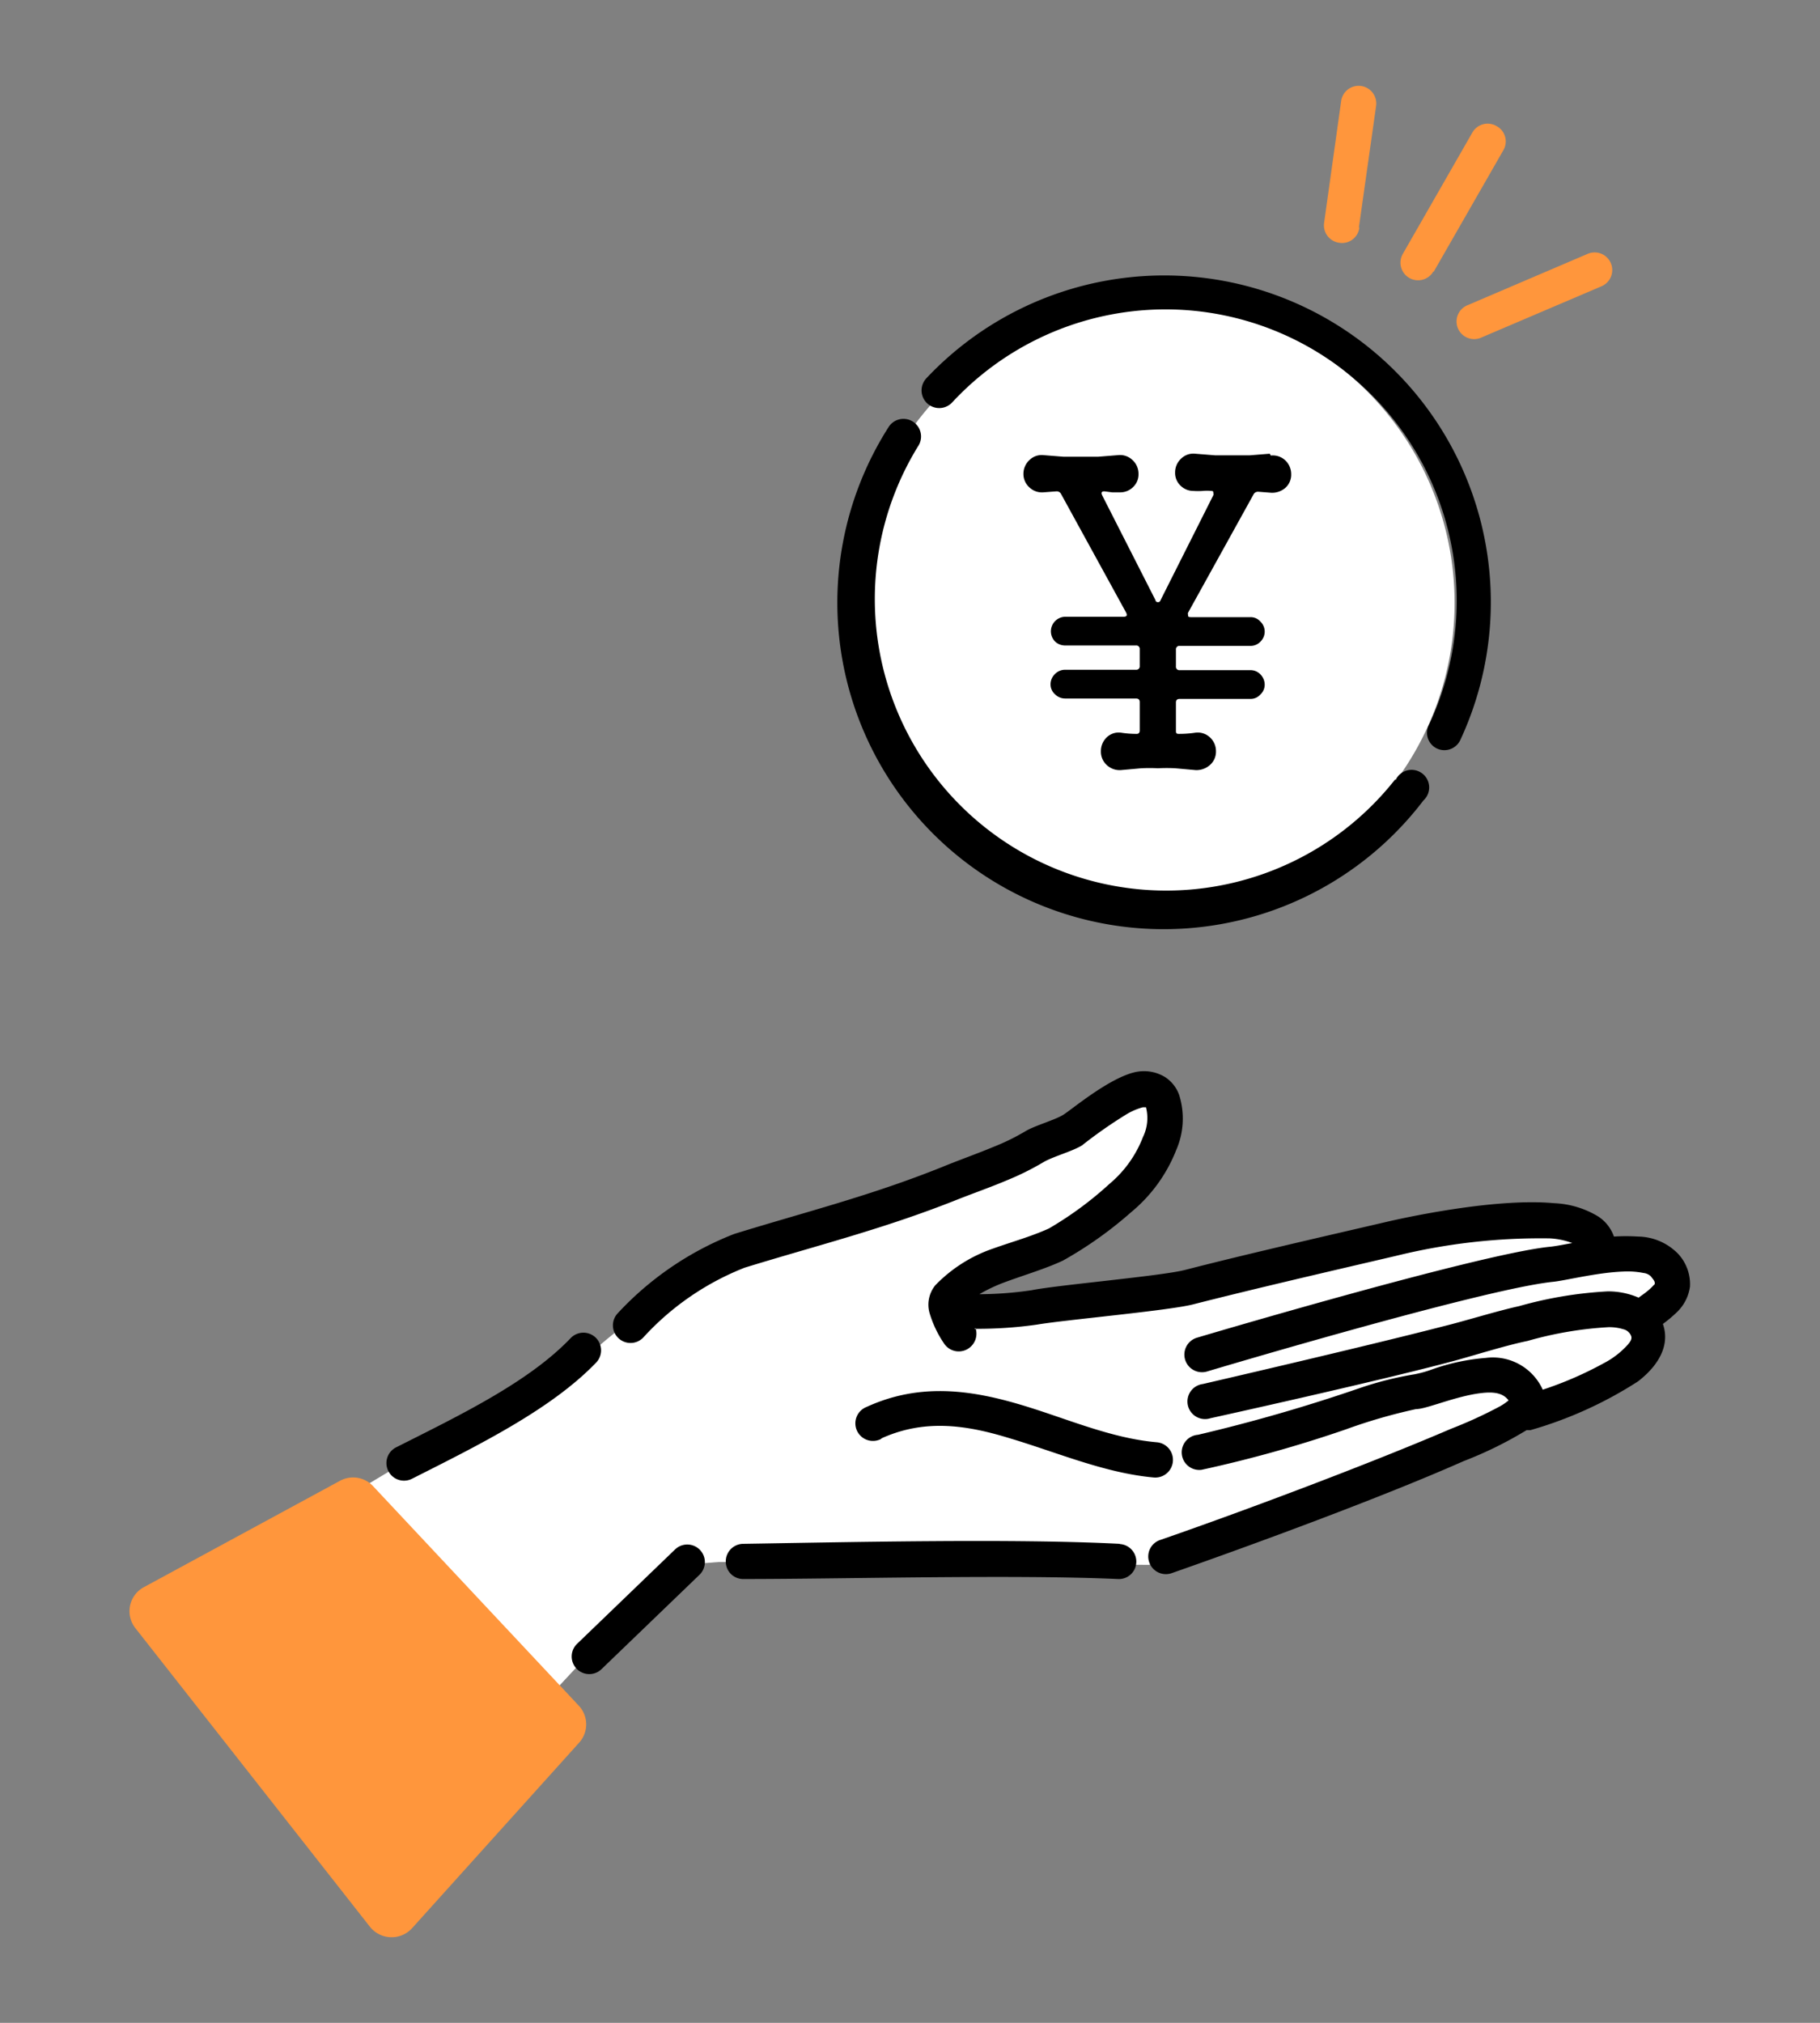 <svg id="レイヤー_1" data-name="レイヤー 1" xmlns="http://www.w3.org/2000/svg" viewBox="0 0 90 100"><rect x="0" y="0" width="90" height="100" fill="#808080" stroke="none"/><defs><style>.cls-1{fill:#fff;}.cls-1,.cls-2,.cls-3{fill-rule:evenodd;}.cls-2{fill:#ff963c;}</style></defs><path class="cls-1" d="M15.89,74.75l13.76-8.24a29.5,29.5,0,0,1,6.64-4.28c2.92-1.11,12.3-4.6,14.4-5.49s5.69-4.22,6.36-2.8S56,59,54.3,60,47.43,62.54,47,64.09s5.62.73,5.62.73l13-2.62s11.63-3.48,14.05-.4c0,0,4.82.06,3.21,2.5L81,65.38s1.46,2.14-.73,3-5.62,1.8-5.62,1.8L56.82,77.36l-21.29-.14-2.35.18-6,6.45-11.28-9.1Z"/><path class="cls-1" d="M57.13,15a14.8,14.8,0,1,1-14.8,14.79A14.8,14.8,0,0,1,57.13,15Z"/><path class="cls-2" d="M73.27,16.68l5.93-2.53a.87.87,0,1,0-.69-1.6l-5.92,2.53a.87.87,0,1,0,.68,1.6ZM70.9,13.43l3.44-6A.86.86,0,0,0,74,6.23a.87.87,0,0,0-1.19.32l-3.44,6a.87.87,0,0,0,1.51.87Zm-3.7-2.2.85-6A.87.87,0,0,0,66.32,5l-.84,6a.87.87,0,0,0,.74,1,.86.86,0,0,0,1-.74Z"/><path class="cls-2" d="M6.68,80.47a1.35,1.35,0,0,1,.42-2l9.72-5.27a1.35,1.35,0,0,1,1.63.27L28.63,84.33a1.35,1.35,0,0,1,0,1.83l-8.26,9.17a1.37,1.37,0,0,1-2.07-.07L6.68,80.47Z"/><path class="cls-3" d="M33.37,76.61l-4.83,4.65a.87.87,0,0,0,1.2,1.26l4.84-4.66a.87.87,0,1,0-1.21-1.25Zm22-.29c-5.2-.27-13.55-.08-18.62,0a.87.87,0,0,0-.86.88.86.86,0,0,0,.87.86c5,0,13.35-.23,18.52,0a.86.86,0,0,0,.91-.82.87.87,0,0,0-.82-.91ZM48.19,65.69a20.82,20.82,0,0,0,3.11-.21c1.34-.23,6.52-.69,7.71-1,3.1-.79,6.91-1.67,10-2.39a29.92,29.92,0,0,1,7.63-.87,3.74,3.74,0,0,1,1.11.23c-.49.09-.9.17-1.16.19-3.61.39-17.4,4.49-17.4,4.49a.87.87,0,0,0,.5,1.67s13.54-4.05,17.08-4.43c.64-.06,2.17-.46,3.5-.51a4,4,0,0,1,1,.07.63.63,0,0,1,.36.16c.11.14.2.24.2.34s-.05.08-.08.13a2.56,2.56,0,0,1-.29.27c-.13.11-.28.21-.43.32a3.79,3.79,0,0,0-1.53-.31,19.91,19.91,0,0,0-4.38.73c-1.1.24-2.73.75-3.76,1-3.87,1-11.88,2.85-11.88,2.85a.87.87,0,1,0,.38,1.69S68,68.32,71.85,67.29c1-.27,2.61-.78,3.69-1a18.23,18.23,0,0,1,4-.68,2.34,2.34,0,0,1,.73.1.55.55,0,0,1,.39.33c.06.16-.05.3-.17.44a4.21,4.21,0,0,1-1.2.92,17.79,17.79,0,0,1-3,1.3,2.71,2.71,0,0,0-2.82-1.57,10.31,10.31,0,0,0-2.66.57,5.45,5.45,0,0,1-.87.24,16.87,16.87,0,0,0-2.64.66,82.43,82.43,0,0,1-8.06,2.33.87.87,0,1,0,.18,1.73,62.87,62.87,0,0,0,7.14-2,26.66,26.66,0,0,1,3.46-1c.49,0,1.72-.54,2.93-.75.63-.1,1.3-.16,1.65.32a2.83,2.83,0,0,1-.44.3,21.76,21.76,0,0,1-2.4,1.1c-4,1.72-10.31,4.09-14.39,5.5a.86.86,0,0,0-.54,1.1.87.87,0,0,0,1.11.54C62,76.35,68.39,74,72.38,72.23a19.2,19.2,0,0,0,3.11-1.53l.19,0A19.92,19.92,0,0,0,81,68.29c1.09-.84,1.58-1.85,1.23-2.84a6.4,6.4,0,0,0,.66-.55,2.16,2.16,0,0,0,.68-1.29A2.21,2.21,0,0,0,83,62a2.82,2.82,0,0,0-2-.87,9.58,9.58,0,0,0-1.19,0,1.94,1.94,0,0,0-.79-1,4.57,4.57,0,0,0-2.17-.65c-3-.28-7.7.79-8.18.9-3.14.73-7,1.61-10.07,2.4-1.16.3-6.26.74-7.57,1a18,18,0,0,1-2.6.2,7.94,7.94,0,0,1,1.25-.59c1-.37,2-.66,2.88-1.07a19.4,19.4,0,0,0,3.37-2.39,7.58,7.58,0,0,0,2.24-3.09,3.88,3.88,0,0,0,.14-2.71,1.75,1.75,0,0,0-.69-.88A2,2,0,0,0,56.14,53c-1.3.29-3.14,1.85-3.56,2.11s-1.39.53-1.85.8a10.93,10.93,0,0,1-1.61.79c-.84.35-1.7.65-2.55,1C43,59.13,39.87,59.9,36.31,61a15.56,15.56,0,0,0-5.77,3.93.87.87,0,0,0,1.28,1.18,13.44,13.44,0,0,1,5-3.44c3.61-1.11,6.81-1.9,10.4-3.32.85-.34,1.72-.64,2.57-1a13.56,13.56,0,0,0,1.83-.91c.47-.27,1.43-.53,1.89-.82a22.71,22.71,0,0,1,2.14-1.5,3.19,3.19,0,0,1,.86-.38h.16a2.14,2.14,0,0,1-.15,1.47,5.66,5.66,0,0,1-1.65,2.31,17.43,17.43,0,0,1-3,2.21c-.88.4-1.86.67-2.78,1a7.2,7.2,0,0,0-2.84,1.81,1.52,1.52,0,0,0-.28,1.38,5.42,5.42,0,0,0,.73,1.52.87.87,0,0,0,1.21.21.88.88,0,0,0,.33-1ZM20.36,73.11c3.33-1.68,6.9-3.44,9.12-5.75a.87.87,0,0,0-1.26-1.21c-2.09,2.19-5.5,3.82-8.65,5.41a.87.87,0,0,0,.79,1.55Zm23.22-2c2.2-1,4.3-.64,6.38,0,2.34.7,4.67,1.71,7.09,1.93a.87.87,0,1,0,.16-1.74c-2.31-.2-4.52-1.2-6.75-1.86-2.49-.74-5-1.08-7.6.11a.87.87,0,1,0,.72,1.58ZM69,38.52A14.41,14.41,0,0,1,45.4,22.06a.87.87,0,1,0-1.47-.93A16.14,16.14,0,0,0,70.39,39.57a.87.87,0,1,0-1.38-1Zm-6.16-16a.9.9,0,0,1,.72.24.94.94,0,0,1,.29.69.87.87,0,0,1-.28.66,1,1,0,0,1-.7.25l-.64-.05a.25.25,0,0,0-.23.11l-3.25,5.87a.15.15,0,0,0,0,.1c0,.08,0,.12.14.12h2.95a.64.64,0,0,1,.49.22.69.69,0,0,1,.21.5.7.7,0,0,1-.21.49.67.67,0,0,1-.49.21h-3.5a.17.17,0,0,0-.19.19v.82a.17.17,0,0,0,.19.19h3.5a.67.67,0,0,1,.49.21.73.73,0,0,1,.21.51.66.66,0,0,1-.21.48.64.64,0,0,1-.49.22h-3.5c-.13,0-.19.06-.19.18v1.38c0,.11,0,.17.14.17a5.49,5.49,0,0,0,.83-.06.88.88,0,0,1,.71.23.92.92,0,0,1,.3.69.87.87,0,0,1-.3.68,1,1,0,0,1-.71.25l-1-.09a8.51,8.51,0,0,0-.86,0,8.2,8.2,0,0,0-.83,0l-1,.09a.93.93,0,0,1-.7-.25.89.89,0,0,1-.29-.68.94.94,0,0,1,.29-.69.85.85,0,0,1,.7-.23,4.93,4.93,0,0,0,.78.06h0c.1,0,.15-.06.15-.17V34.71c0-.12-.06-.18-.19-.18h-3.5a.69.69,0,0,1-.5-.21.64.64,0,0,1-.22-.49.7.7,0,0,1,.22-.51.69.69,0,0,1,.5-.21h3.5a.17.17,0,0,0,.19-.19V32.1a.17.17,0,0,0-.19-.19h-3.5a.72.72,0,0,1-.5-.2.72.72,0,0,1,.5-1.22h2.89c.16,0,.2-.07.12-.22l-3.21-5.85a.24.24,0,0,0-.23-.13l-.66.05a.9.9,0,0,1-.68-.25.88.88,0,0,1-.29-.66.92.92,0,0,1,.3-.69.86.86,0,0,1,.69-.24l1,.08.84,0,.85,0,1-.08a.89.89,0,0,1,.71.24.92.92,0,0,1,.3.69.86.86,0,0,1-.27.65.9.9,0,0,1-.64.26l-.39,0-.39-.05h0c-.14,0-.17.07-.1.21l2.63,5.17c0,.07.07.1.12.1a.13.13,0,0,0,.13-.1L60,24.48a.16.16,0,0,0,0-.1c0-.07,0-.11-.1-.11a2.15,2.15,0,0,0-.43,0,3.4,3.4,0,0,1-.45,0,.9.9,0,0,1-.64-.26.86.86,0,0,1-.27-.65.92.92,0,0,1,.3-.69.86.86,0,0,1,.69-.24l1,.08.83,0,.86,0,1-.08ZM47.08,19.9a14.4,14.4,0,0,1,23.55,16A.86.86,0,0,0,71.05,37a.87.87,0,0,0,1.16-.41A16.15,16.15,0,0,0,45.81,18.7a.87.87,0,0,0,1.27,1.2Z"/></svg>